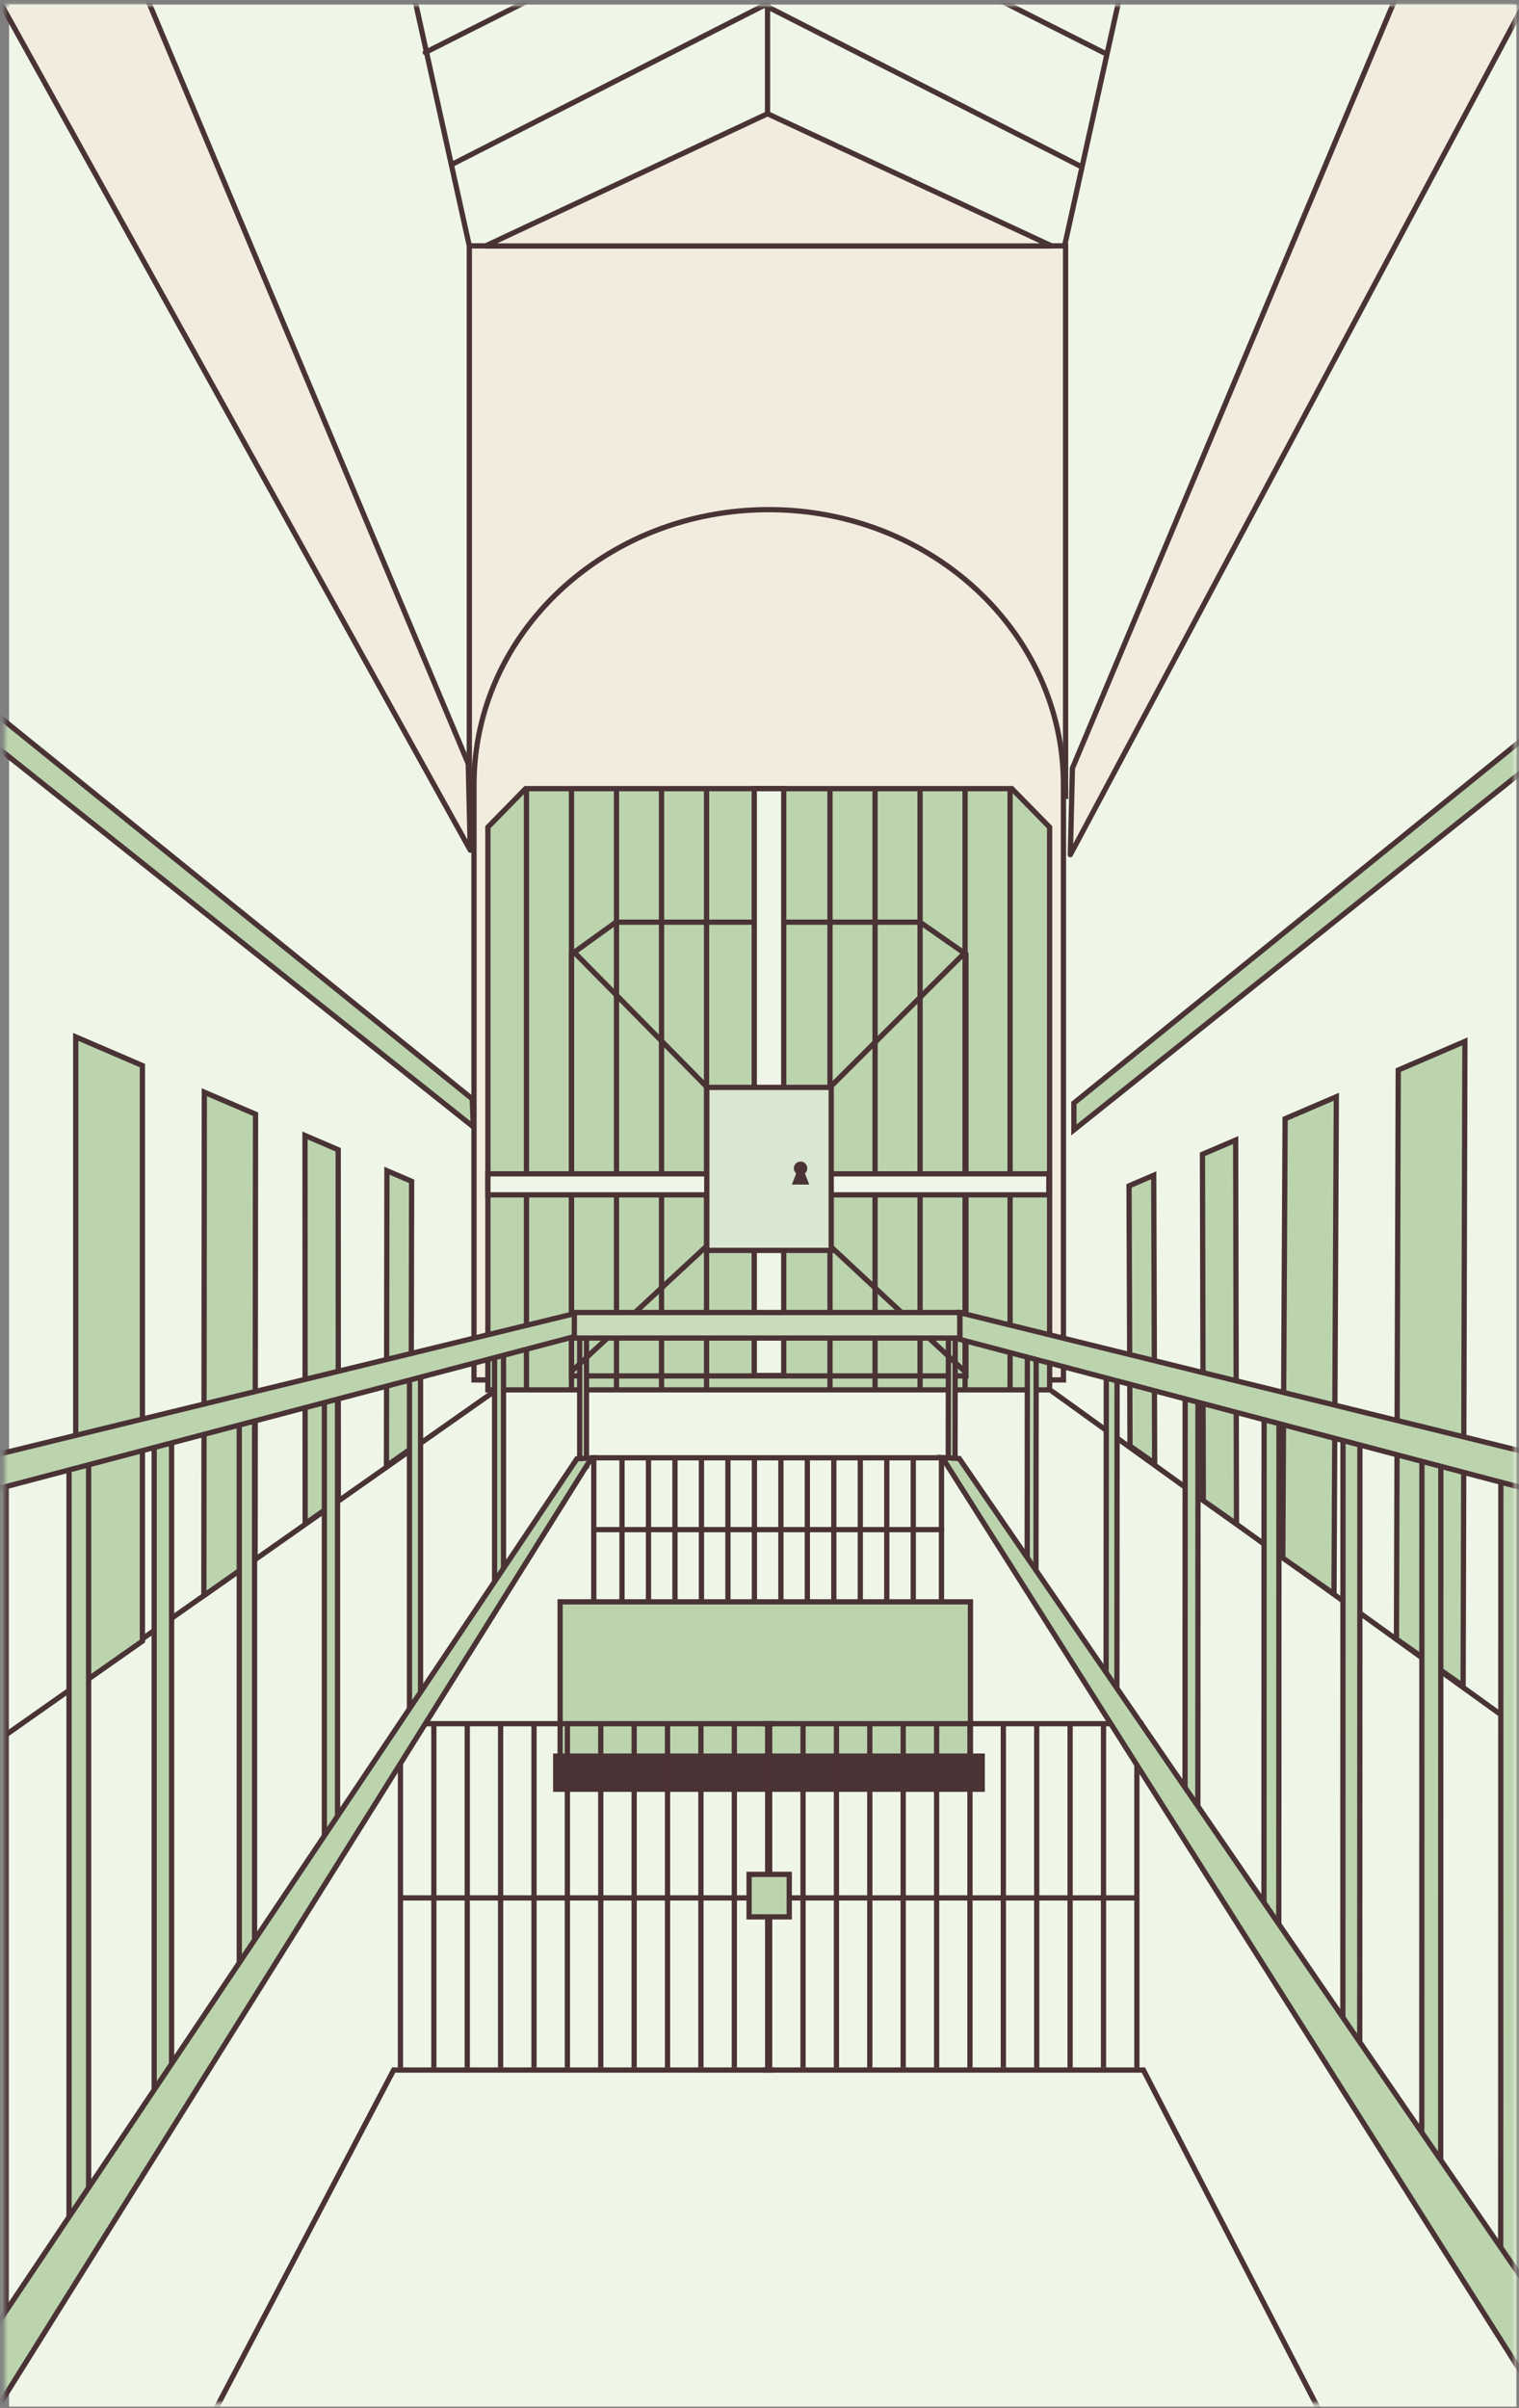 <svg width="289" height="458" viewBox="0 0 289 458" fill="none" xmlns="http://www.w3.org/2000/svg">
<rect x="0" y="0" width="289" height="458" fill="#808080" stroke="none"/>
<path d="M288.509 0.865L1.727 0.865L1.727 457.742H288.509V0.865Z" fill="#EFF6E7"/>
<mask id="mask0_66_1258" style="mask-type:luminance" maskUnits="userSpaceOnUse" x="0" y="0" width="289" height="458">
<path d="M288.424 0.945L0.875 0.945L0.875 457.245H288.424V0.945Z" fill="white"/>
</mask>
<g mask="url(#mask0_66_1258)">
<path d="M200.169 264.632L359.678 379.513" stroke="#493335" stroke-linecap="round" stroke-linejoin="round"/>
<path d="M89.291 151.961V46.765H202.738V151.961" fill="#F1ECDE"/>
<path d="M89.291 151.961V46.765H202.738V151.961" stroke="#493335" stroke-miterlimit="10"/>
<path d="M202.33 262.464V149.258C202.33 120.358 177.223 96.935 146.254 96.935C115.285 96.935 90.178 120.358 90.178 149.258V262.464H202.323H202.33Z" fill="#F1ECDE" stroke="#493335" stroke-miterlimit="10"/>
<path d="M146.029 21.631L92.36 46.786H200.099L146.029 21.631Z" fill="#F1ECDE" stroke="#493335" stroke-linecap="round" stroke-linejoin="round"/>
<path d="M92.824 157.331V264.357H199.698V157.338L192.514 150.004H99.994L92.824 157.331Z" fill="#BBD4AE" stroke="#493335" stroke-miterlimit="10"/>
<path d="M108.734 181.487V261.704H183.774V181.487L175.034 175.399H117.199L108.734 181.487Z" stroke="#4A3235" stroke-miterlimit="10"/>
<path d="M157.386 207.325L183.478 181.29" stroke="#4A3235" stroke-miterlimit="10"/>
<path d="M108.987 180.861L135.051 207.325" stroke="#4A3235" stroke-miterlimit="10"/>
<path d="M100.163 264.343V150.117" stroke="#4A3235" stroke-miterlimit="10"/>
<path d="M108.727 264.343V150.117" stroke="#4A3235" stroke-miterlimit="10"/>
<path d="M117.291 264.343V150.117" stroke="#4A3235" stroke-miterlimit="10"/>
<path d="M125.861 264.343V150.117" stroke="#4A3235" stroke-miterlimit="10"/>
<path d="M134.425 264.343V150.117" stroke="#4A3235" stroke-miterlimit="10"/>
<path d="M157.914 264.287V149.976" stroke="#4A3235" stroke-miterlimit="10"/>
<path d="M166.485 264.287V149.976" stroke="#4A3235" stroke-miterlimit="10"/>
<path d="M175.048 264.287V149.976" stroke="#4A3235" stroke-miterlimit="10"/>
<path d="M183.612 264.104V149.976" stroke="#4A3235" stroke-miterlimit="10"/>
<path d="M192.176 264.406V149.976" stroke="#4A3235" stroke-miterlimit="10"/>
<path d="M149.111 150.004H143.503V261.626H149.111V150.004Z" fill="#EFF6E7" stroke="#4A3235" stroke-miterlimit="10"/>
<path d="M199.55 223.267H92.831V227.265H199.55V223.267Z" fill="#EFF6E7" stroke="#4A3235" stroke-miterlimit="10"/>
<path d="M158.146 206.825H134.467V237.829H158.146V206.825Z" fill="#D9E6D1" stroke="#4A3235" stroke-miterlimit="10"/>
<path d="M152.313 223.492C153.02 223.492 153.593 222.919 153.593 222.211C153.593 221.504 153.02 220.93 152.313 220.93C151.605 220.93 151.032 221.504 151.032 222.211C151.032 222.919 151.605 223.492 152.313 223.492Z" fill="#493335"/>
<path d="M153.966 225.308H150.659L151.665 222.718H152.96L153.966 225.308Z" fill="#493335"/>
<path d="M179.123 277.273H112.97V336.205H179.123V277.273Z" stroke="#4A3235" stroke-miterlimit="10"/>
<path d="M118.339 334.868V276.97" stroke="#4A3235" stroke-miterlimit="10"/>
<path d="M123.377 334.868V276.97" stroke="#4A3235" stroke-miterlimit="10"/>
<path d="M128.416 334.868V276.97" stroke="#4A3235" stroke-miterlimit="10"/>
<path d="M133.454 334.868V276.97" stroke="#4A3235" stroke-miterlimit="10"/>
<path d="M138.492 334.868V276.97" stroke="#4A3235" stroke-miterlimit="10"/>
<path d="M143.531 334.868V276.97" stroke="#4A3235" stroke-miterlimit="10"/>
<path d="M148.569 334.868V276.97" stroke="#4A3235" stroke-miterlimit="10"/>
<path d="M153.6 334.868V276.97" stroke="#4A3235" stroke-miterlimit="10"/>
<path d="M158.639 334.868V276.97" stroke="#4A3235" stroke-miterlimit="10"/>
<path d="M163.677 334.868V276.97" stroke="#4A3235" stroke-miterlimit="10"/>
<path d="M168.715 334.868V276.97" stroke="#4A3235" stroke-miterlimit="10"/>
<path d="M173.754 334.868V276.97" stroke="#4A3235" stroke-miterlimit="10"/>
<path d="M113.083 290.941H179.643" stroke="#4A3235" stroke-miterlimit="10"/>
<path d="M116.2 314.238H182.761" stroke="#4A3235" stroke-miterlimit="10"/>
<path d="M184.632 304.673H106.567V336.332H184.632V304.673Z" fill="#BBD4AE" stroke="#493335" stroke-miterlimit="10"/>
<path d="M186.877 334.016H105.729V340.316H186.877V334.016Z" fill="#493335" stroke="#493335" stroke-miterlimit="10"/>
<path d="M76.189 393.252V327.668" stroke="#4A3235" stroke-miterlimit="10"/>
<path d="M82.543 393.252V327.668" stroke="#4A3235" stroke-miterlimit="10"/>
<path d="M88.897 393.252V327.668" stroke="#4A3235" stroke-miterlimit="10"/>
<path d="M95.245 393.252V327.668" stroke="#4A3235" stroke-miterlimit="10"/>
<path d="M101.599 393.252V327.668" stroke="#4A3235" stroke-miterlimit="10"/>
<path d="M107.946 393.252V327.668" stroke="#4A3235" stroke-miterlimit="10"/>
<path d="M114.3 393.252V327.668" stroke="#4A3235" stroke-miterlimit="10"/>
<path d="M120.654 393.252V327.668" stroke="#4A3235" stroke-miterlimit="10"/>
<path d="M127.001 393.252V327.668" stroke="#4A3235" stroke-miterlimit="10"/>
<path d="M133.355 393.252V327.668" stroke="#4A3235" stroke-miterlimit="10"/>
<path d="M139.71 393.252V327.668" stroke="#4A3235" stroke-miterlimit="10"/>
<path d="M146.057 393.252V327.668" stroke="#4A3235" stroke-miterlimit="10"/>
<path d="M147.302 393.723H74.894L13.808 510.047" stroke="#4A3235" stroke-miterlimit="10"/>
<path d="M75.978 360.987H147.302" stroke="#4A3235" stroke-miterlimit="10"/>
<path d="M77.005 327.851H147.302" stroke="#4A3235" stroke-miterlimit="10"/>
<path d="M146.43 393.252V327.668" stroke="#4A3235" stroke-miterlimit="10"/>
<path d="M152.784 393.252V327.668" stroke="#4A3235" stroke-miterlimit="10"/>
<path d="M159.138 393.252V327.668" stroke="#4A3235" stroke-miterlimit="10"/>
<path d="M165.485 393.252V327.668" stroke="#4A3235" stroke-miterlimit="10"/>
<path d="M171.84 393.252V327.668" stroke="#4A3235" stroke-miterlimit="10"/>
<path d="M178.194 393.252V327.668" stroke="#4A3235" stroke-miterlimit="10"/>
<path d="M184.541 393.252V327.668" stroke="#4A3235" stroke-miterlimit="10"/>
<path d="M190.895 393.252V327.668" stroke="#4A3235" stroke-miterlimit="10"/>
<path d="M197.242 393.252V327.668" stroke="#4A3235" stroke-miterlimit="10"/>
<path d="M203.596 393.252V327.668" stroke="#4A3235" stroke-miterlimit="10"/>
<path d="M209.951 393.252V327.668" stroke="#4A3235" stroke-miterlimit="10"/>
<path d="M216.298 393.252V327.668" stroke="#4A3235" stroke-miterlimit="10"/>
<path d="M145.135 393.723H217.543L282.063 518.577" stroke="#4A3235" stroke-miterlimit="10"/>
<path d="M145.135 360.987H216.46" stroke="#4A3235" stroke-miterlimit="10"/>
<path d="M145.135 327.851H217.543" stroke="#4A3235" stroke-miterlimit="10"/>
<path d="M150.159 356.511H142.518V364.591H150.159V356.511Z" fill="#BBD4AE" stroke="#4A3235" stroke-miterlimit="10"/>
<path d="M281.958 -39.533L204.033 146.119L203.639 162.568L308.979 -34.831L281.958 -39.533Z" fill="#F1ECDE" stroke="#493335" stroke-linecap="round" stroke-linejoin="round"/>
<path d="M202.541 46.772L221.808 -40.3" stroke="#493335" stroke-linecap="round" stroke-linejoin="round"/>
<path d="M145.6 1.071L205.405 31.534" stroke="#493335" stroke-linecap="round" stroke-linejoin="round"/>
<path d="M210.577 10.306L145.417 -22.564" stroke="#493335" stroke-linecap="round" stroke-linejoin="round"/>
<path d="M204.314 209.81L493.313 -24.422L491.125 -14.336L204.314 214.919V209.81Z" fill="#BBD4AE" stroke="#4A3235" stroke-miterlimit="10"/>
<path d="M228.774 219.551L235.093 216.841L235.248 289.857L228.936 285.423L228.774 219.551Z" fill="#BBD4AE" stroke="#493335" stroke-miterlimit="10"/>
<path d="M214.806 225.554L219.506 223.541L219.682 278.321L214.989 275.027L214.806 225.554Z" fill="#BBD4AE" stroke="#493335" stroke-miterlimit="10"/>
<path d="M244.501 212.787L254.247 208.606L253.803 303.167L244.058 296.326L244.501 212.787Z" fill="#BBD4AE" stroke="#493335" stroke-miterlimit="10"/>
<path d="M266.026 203.531L278.707 198.083L278.369 320.664L265.682 311.754L266.026 203.531Z" fill="#BBD4AE" stroke="#493335" stroke-miterlimit="10"/>
<path d="M285.518 436.89L289.501 437.615L289.522 280.623L285.546 279.898L285.518 436.89Z" fill="#BBD4AE" stroke="#4A3235" stroke-miterlimit="10"/>
<path d="M270.502 414.142L274.097 414.796L274.126 276.245L270.53 275.59L270.502 414.142Z" fill="#BBD4AE" stroke="#4A3235" stroke-miterlimit="10"/>
<path d="M255.485 391.386L258.701 391.978L258.729 271.874L255.514 271.29L255.485 391.386Z" fill="#BBD4AE" stroke="#4A3235" stroke-miterlimit="10"/>
<path d="M240.476 368.638L243.298 369.152L243.333 267.503L240.504 266.99L240.476 368.638Z" fill="#BBD4AE" stroke="#4A3235" stroke-miterlimit="10"/>
<path d="M225.459 345.89L227.901 346.333L227.929 263.125L225.488 262.682L225.459 345.89Z" fill="#BBD4AE" stroke="#4A3235" stroke-miterlimit="10"/>
<path d="M210.443 323.135L212.498 323.515L212.533 258.755L210.478 258.382L210.443 323.135Z" fill="#BBD4AE" stroke="#4A3235" stroke-miterlimit="10"/>
<path d="M195.427 300.387L197.102 300.696L197.137 254.384L195.462 254.074L195.427 300.387Z" fill="#BBD4AE" stroke="#4A3235" stroke-miterlimit="10"/>
<path d="M180.41 277.639L181.698 277.871L181.74 250.006L180.446 249.774L180.41 277.639Z" fill="#BBD4AE" stroke="#4A3235" stroke-miterlimit="10"/>
<path d="M182.507 277.42L471.668 698.592L469.149 735.1L179.284 277.23L182.507 277.42Z" fill="#BBD4AE" stroke="#4A3235" stroke-miterlimit="10"/>
<path d="M487.663 335.262L182.641 254.757V249.682L489.422 325.289L487.663 335.262Z" fill="#BBD4AE" stroke="#4A3235" stroke-miterlimit="10"/>
<path d="M94.33 264.442L-81.912 388.332" stroke="#493335" stroke-linecap="round" stroke-linejoin="round"/>
<path d="M11.162 -40.399L89.087 145.253L89.474 161.702L-18.948 -33.762L11.162 -40.399Z" fill="#F1ECDE" stroke="#493335" stroke-linecap="round" stroke-linejoin="round"/>
<path d="M89.291 46.765L70.025 -40.314" stroke="#493335" stroke-linecap="round" stroke-linejoin="round"/>
<path d="M146.029 21.631V-48.725" stroke="#493335" stroke-linecap="round" stroke-linejoin="round"/>
<path d="M145.888 0.755L86.083 31.217" stroke="#493335" stroke-linecap="round" stroke-linejoin="round"/>
<path d="M80.911 9.982L146.071 -22.88" stroke="#493335" stroke-linecap="round" stroke-linejoin="round"/>
<path d="M89.847 209.007L-200.193 -25.287L-198.005 -15.201L90.058 214.335L89.847 209.007Z" fill="#BBD4AE" stroke="#4A3235" stroke-miterlimit="10"/>
<path d="M64.368 285.381L58.056 289.815L58.027 215.975L64.346 218.685L64.368 285.381Z" fill="#BBD4AE" stroke="#493335" stroke-miterlimit="10"/>
<path d="M78.216 275.52L73.522 278.814L73.614 222.676L78.314 224.689L78.216 275.52Z" fill="#BBD4AE" stroke="#493335" stroke-miterlimit="10"/>
<path d="M48.535 296.642L38.789 303.484L38.873 207.74L48.619 211.921L48.535 296.642Z" fill="#BBD4AE" stroke="#493335" stroke-miterlimit="10"/>
<path d="M27.094 312.141L14.406 321.052V197.218L27.094 202.673V312.141Z" fill="#BBD4AE" stroke="#493335" stroke-miterlimit="10"/>
<path d="M1.072 446.145L-3.059 446.898L-3.059 283.53L1.072 282.777L1.072 446.145Z" fill="#BBD4AE" stroke="#4A3235" stroke-miterlimit="10"/>
<path d="M16.862 422.25L13.133 422.925V279.103L16.862 278.427V422.25Z" fill="#BBD4AE" stroke="#4A3235" stroke-miterlimit="10"/>
<path d="M32.646 398.354L29.331 398.96V274.675L32.646 274.07V398.354Z" fill="#BBD4AE" stroke="#4A3235" stroke-miterlimit="10"/>
<path d="M48.436 374.452L45.523 374.987V270.248L48.436 269.72V374.452Z" fill="#BBD4AE" stroke="#4A3235" stroke-miterlimit="10"/>
<path d="M64.22 350.556L61.715 351.014V265.821L64.22 265.364V350.556Z" fill="#BBD4AE" stroke="#4A3235" stroke-miterlimit="10"/>
<path d="M80.01 326.654L77.906 327.041V261.394L80.01 261.014V326.654Z" fill="#BBD4AE" stroke="#4A3235" stroke-miterlimit="10"/>
<path d="M95.793 302.759L94.098 303.068V256.967L95.793 256.657V302.759Z" fill="#BBD4AE" stroke="#4A3235" stroke-miterlimit="10"/>
<path d="M111.584 278.863L110.289 279.096V252.54L111.584 252.307V278.863Z" fill="#BBD4AE" stroke="#4A3235" stroke-miterlimit="10"/>
<path d="M109.754 277.477L-181.011 711.409L-176.676 739.612L112.555 277.28L109.754 277.477Z" fill="#BBD4AE" stroke="#4A3235" stroke-miterlimit="10"/>
<path d="M-194.543 334.396L109.6 254.137L109.487 249.809L-196.302 324.423L-194.543 334.396Z" fill="#BBD4AE" stroke="#4A3235" stroke-miterlimit="10"/>
<path d="M158.026 237.083L183.661 260.951" stroke="#4A3235" stroke-miterlimit="10"/>
<path d="M134.355 237.083L108.622 260.951" stroke="#4A3235" stroke-miterlimit="10"/>
<path d="M182.599 249.647H109.269V254.503H182.599V249.647Z" fill="#C8DBBC" stroke="#4A3235" stroke-miterlimit="10"/>
</g>
</svg>

